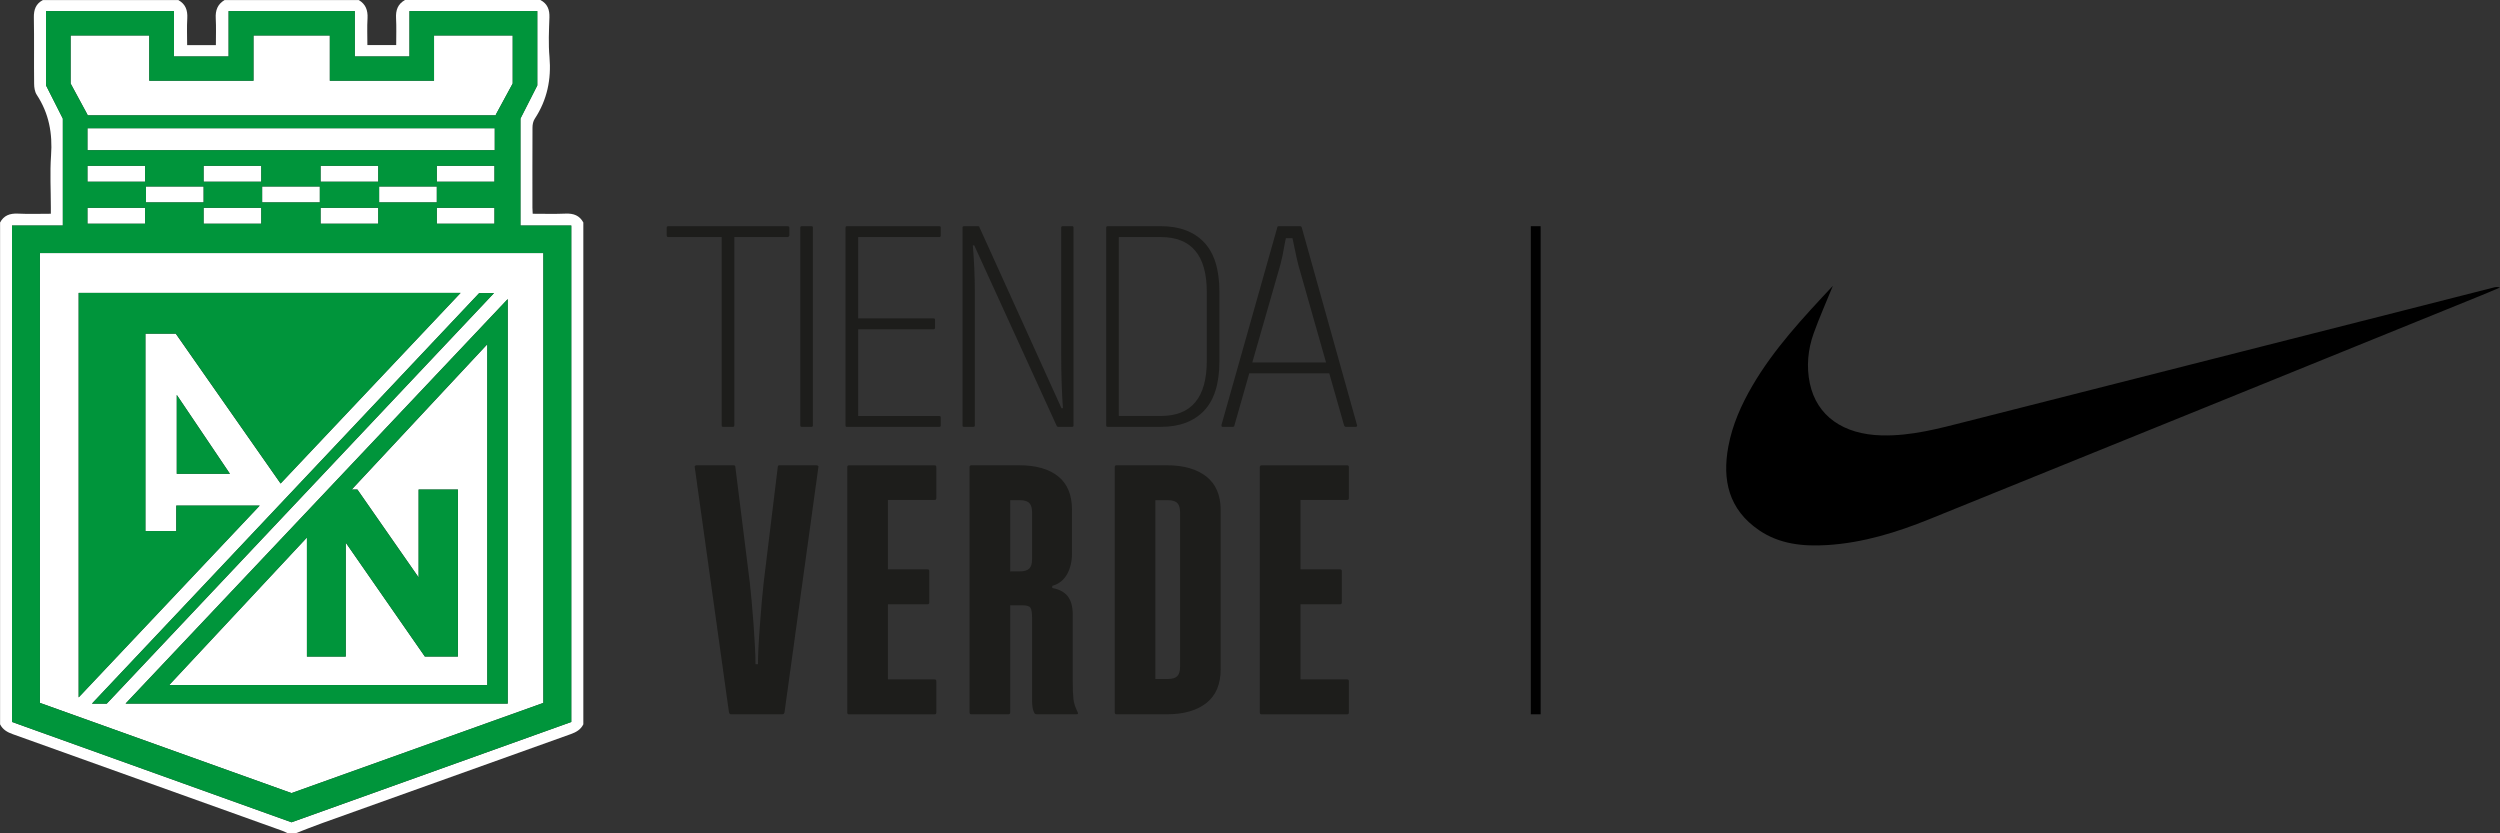 <svg xmlns="http://www.w3.org/2000/svg" fill="none" viewBox="0 0 255 85" height="85" width="255">
<rect x="0" y="0" width="255" height="85" fill="#333333" stroke="none"/>
<g clip-path="url(#clip0_212_2072)">
<path fill="white" d="M57.691 21.789C56.584 21.837 55.477 21.803 54.335 21.803C54.321 21.562 54.307 21.377 54.307 21.192C54.307 18.466 54.3 15.748 54.314 13.023C54.314 12.714 54.377 12.364 54.544 12.116C55.811 10.187 56.243 8.094 56.048 5.814C55.929 4.483 55.992 3.13 56.041 1.785C56.069 0.989 55.846 0.384 55.122 0H41.31C40.572 0.412 40.356 1.037 40.398 1.847C40.447 2.746 40.412 3.652 40.412 4.599H37.474C37.474 3.666 37.433 2.76 37.488 1.86C37.53 1.057 37.307 0.426 36.597 0.007H22.904C22.187 0.432 21.964 1.057 22.006 1.86C22.055 2.76 22.02 3.666 22.02 4.606H19.089C19.089 3.68 19.047 2.767 19.103 1.853C19.145 1.043 18.929 0.419 18.191 0.007H4.372C3.648 0.391 3.44 0.989 3.454 1.785C3.495 4.037 3.454 6.281 3.481 8.533C3.481 8.917 3.544 9.357 3.746 9.666C4.999 11.567 5.368 13.62 5.208 15.858C5.083 17.608 5.187 19.372 5.187 21.13V21.803C4.017 21.803 2.911 21.844 1.811 21.789C1.003 21.755 0.39 21.974 0.008 22.695V73.879C0.279 74.421 0.745 74.689 1.309 74.888C10.471 78.163 19.632 81.451 28.793 84.739C28.988 84.808 29.169 84.911 29.35 84.993H30.158C31.056 84.65 31.954 84.279 32.866 83.957C41.31 80.929 49.755 77.902 58.199 74.888C58.763 74.689 59.236 74.421 59.501 73.879V22.695C59.111 21.974 58.498 21.755 57.691 21.789ZM58.275 73.639L29.733 83.874L1.226 73.639V23.004H6.412V12.096L4.7 8.711V1.126H17.738V5.76H23.315V1.126H36.187V5.76H41.763V1.126H54.802V8.711L53.082 12.096V23.004H58.268V73.639H58.275Z"></path>
<path fill="white" d="M8.918 11.766H50.575V11.691L52.295 8.519V3.618H44.268V8.238H33.638V3.618H25.855V8.238H15.225V3.618H7.205V8.519L8.918 11.691V11.766Z"></path>
<path fill="white" d="M4.073 71.696L29.733 80.895L55.421 71.696V25.812H4.073V71.689V71.696ZM51.787 71.765H12.809L51.787 30.507V71.765ZM50.387 29.896L10.888 71.772H9.377L48.877 29.896H50.387ZM8.027 29.876H46.976L28.619 49.317L20.731 38.045L17.926 34.036H14.828V54.17H17.975V51.569H26.489L8.02 71.133V29.876H8.027ZM23.453 48.328H18.03V40.283L20.745 44.306L23.453 48.328Z"></path>
<path fill="white" d="M17.258 69.87H49.705V35.114L35.873 49.935H36.457L42.702 58.9V49.935H46.712V66.966H43.335L35.267 55.351V66.966H31.306V54.822L17.258 69.87Z"></path>
<path fill="white" d="M50.464 13.077H8.918V15.322H50.464V13.077Z"></path>
<path fill="white" d="M8.918 21.198V22.819H14.8V22.805V21.198H8.918Z"></path>
<path fill="white" d="M14.8 16.915H8.918V18.535H14.8V16.915Z"></path>
<path fill="white" d="M20.766 19.023H14.884V20.643H20.766V19.023Z"></path>
<path fill="white" d="M26.649 22.805V21.198H20.766V22.805V22.819H26.649V22.805Z"></path>
<path fill="white" d="M26.649 16.915H20.766V18.535H26.649V16.915Z"></path>
<path fill="white" d="M32.622 19.023H26.739V20.643H32.622V19.023Z"></path>
<path fill="white" d="M32.698 22.805V22.819H38.581V22.805V21.198H32.698V22.805Z"></path>
<path fill="white" d="M38.581 16.915H32.698V18.535H38.581V16.915Z"></path>
<path fill="white" d="M44.554 19.023H38.671V20.643H44.554V19.023Z"></path>
<path fill="white" d="M50.436 22.805V21.198H44.554V22.805V22.819H50.436V22.805Z"></path>
<path fill="white" d="M50.436 16.915H44.554V18.535H50.436V16.915Z"></path>
<path fill="#00953B" d="M53.089 23.004V12.096L54.808 8.711V1.126H41.769V5.759H36.193V1.126H23.321V5.759H17.745V1.126H4.692V8.711L6.405 12.096V23.004H1.225V73.639L29.733 83.874L58.275 73.639V23.004H53.089ZM7.205 3.618H15.225V8.238H25.855V3.618H33.645V8.238H44.275V3.618H52.295V8.519L50.575 11.691V11.766H8.918V11.691L7.198 8.519V3.618H7.205ZM8.918 21.198H14.8V22.819H8.918V21.198ZM8.918 18.535V16.915H14.8V18.535H8.918ZM20.773 19.022V20.642H14.891V19.022H20.773ZM20.766 18.535V16.915H26.649V18.535H20.766ZM20.766 22.805V21.198H26.649V22.819H20.766V22.805ZM26.739 20.642V19.022H32.622V20.642H26.739ZM32.698 22.805V21.198H38.581V22.819H32.698V22.805ZM32.698 18.535V16.915H38.581V18.535H32.698ZM44.554 19.022V20.642H38.671V19.022H44.554ZM44.554 18.535V16.915H50.436V18.535H44.554ZM44.554 22.805V21.198H50.436V22.819H44.554V22.805ZM50.464 15.322H8.918V13.084H50.464V15.322ZM55.421 71.696L29.733 80.895L4.073 71.696V25.812H55.421V71.689V71.696Z"></path>
<path fill="#00953B" d="M18.03 40.282V48.328H20.738H23.453L20.738 44.305L18.03 40.282Z"></path>
<path fill="#00953B" d="M20.739 51.568H17.982V54.17H14.835V34.036H17.94L20.739 38.045L28.626 49.317L46.983 29.875H8.027V71.133L26.496 51.568H20.739Z"></path>
<path fill="#00953B" d="M51.787 71.765V30.507L12.809 71.765H51.787ZM35.267 66.966V55.351L43.336 66.966H46.705V49.934H42.695V58.9L36.451 49.934H35.866L49.698 35.113V69.877H17.258L31.306 54.829V66.973H35.274L35.267 66.966Z"></path>
<path fill="#00953B" d="M10.888 71.772L50.387 29.896H48.877L9.377 71.772H10.888Z"></path>
</g>
<g clip-path="url(#clip1_212_2072)">
<path fill="#1D1D1B" d="M80.515 23.218V24.007C80.515 24.047 80.497 24.083 80.456 24.123C80.415 24.164 80.368 24.182 80.31 24.182H74.901V43.391C74.901 43.491 74.854 43.538 74.755 43.538H73.76C73.66 43.538 73.613 43.491 73.613 43.391V24.182H68.176C68.058 24.182 68 24.123 68 24.007V23.218C68 23.118 68.058 23.072 68.176 23.072H80.31C80.444 23.072 80.515 23.118 80.515 23.218Z"></path>
<path fill="#1D1D1B" d="M81.627 43.391V23.218C81.627 23.118 81.674 23.072 81.773 23.072H82.768C82.868 23.072 82.915 23.118 82.915 23.218V43.391C82.915 43.491 82.868 43.538 82.768 43.538H81.773C81.674 43.538 81.627 43.491 81.627 43.391Z"></path>
<path fill="#1D1D1B" d="M87.533 24.182V32.475H95.224C95.324 32.475 95.371 32.521 95.371 32.621V33.439C95.371 33.538 95.324 33.585 95.224 33.585H87.533V42.433H95.81C95.909 42.433 95.956 42.48 95.956 42.579V43.397C95.956 43.497 95.909 43.543 95.81 43.543H86.391C86.292 43.543 86.245 43.497 86.245 43.397V23.218C86.245 23.118 86.292 23.072 86.391 23.072H95.81C95.909 23.072 95.956 23.118 95.956 23.218V24.007C95.956 24.123 95.909 24.182 95.81 24.182H87.533Z"></path>
<path fill="#1D1D1B" d="M98.18 43.391V23.218C98.18 23.118 98.227 23.072 98.327 23.072H99.761C99.86 23.072 99.907 23.112 99.907 23.188L108.272 41.638H108.418C108.301 39.967 108.242 38.132 108.242 36.151V23.218C108.242 23.118 108.289 23.072 108.389 23.072H109.355C109.454 23.072 109.501 23.118 109.501 23.218V43.391C109.501 43.491 109.454 43.538 109.355 43.538H107.921C107.862 43.538 107.815 43.497 107.774 43.421L99.374 25.029H99.228C99.363 26.625 99.433 28.214 99.433 29.786V43.391C99.433 43.491 99.386 43.538 99.287 43.538H98.321C98.221 43.538 98.175 43.491 98.175 43.391H98.18Z"></path>
<path fill="#1D1D1B" d="M122.818 24.72C123.859 25.818 124.38 27.495 124.38 29.757V36.852C124.38 39.108 123.859 40.791 122.818 41.889C121.776 42.988 120.306 43.538 118.416 43.538H112.978C112.878 43.538 112.832 43.491 112.832 43.391V23.218C112.832 23.118 112.878 23.072 112.978 23.072H118.416C120.306 23.072 121.776 23.621 122.818 24.72ZM123.093 29.786C123.093 26.052 121.53 24.182 118.416 24.182H114.119V42.427H118.416C121.536 42.427 123.093 40.551 123.093 36.793V29.786Z"></path>
<path fill="#1D1D1B" d="M138.405 43.479C138.376 43.52 138.341 43.538 138.306 43.538H137.281C137.205 43.538 137.147 43.497 137.106 43.421L135.584 38.079H127.424L125.902 43.421C125.902 43.462 125.885 43.491 125.855 43.508C125.826 43.526 125.791 43.538 125.756 43.538H124.702C124.626 43.538 124.585 43.479 124.585 43.362L130.286 23.188C130.286 23.112 130.333 23.072 130.433 23.072H132.599C132.698 23.072 132.757 23.112 132.774 23.188L138.417 43.362C138.434 43.403 138.434 43.438 138.405 43.479ZM135.256 36.969L132.417 26.981C132.359 26.788 132.165 25.894 131.832 24.293H131.159L131.012 25.023C130.878 25.842 130.737 26.49 130.603 26.981L127.734 36.969H135.25H135.256Z"></path>
<path fill="#1D1D1B" d="M74.357 72.676L70.862 47.64C70.839 47.593 70.851 47.553 70.897 47.512C70.944 47.471 70.991 47.459 71.044 47.459H74.825C74.948 47.459 75.007 47.517 75.007 47.64L76.482 59.439C76.599 60.468 76.727 61.882 76.862 63.665C76.991 65.453 77.061 66.815 77.061 67.75H77.313C77.313 66.861 77.377 65.523 77.512 63.741C77.646 61.952 77.769 60.52 77.892 59.439L79.332 47.64C79.332 47.517 79.391 47.459 79.514 47.459H83.295C83.342 47.459 83.389 47.477 83.441 47.512C83.494 47.547 83.5 47.588 83.477 47.64L80.017 72.676C79.97 72.799 79.912 72.857 79.836 72.857H74.538C74.468 72.857 74.404 72.799 74.357 72.676Z"></path>
<path fill="#1D1D1B" d="M90.571 50.983V58.072H94.604C94.721 58.072 94.785 58.13 94.785 58.253V61.456C94.785 61.578 94.727 61.637 94.604 61.637H90.571V69.298H95.324C95.447 69.298 95.505 69.357 95.505 69.48V72.682C95.505 72.805 95.447 72.863 95.324 72.863H86.602C86.479 72.863 86.421 72.805 86.421 72.682V47.646C86.421 47.523 86.479 47.465 86.602 47.465H95.324C95.447 47.465 95.505 47.523 95.505 47.646V50.813C95.505 50.936 95.447 50.995 95.324 50.995H90.571V50.983Z"></path>
<path fill="#1D1D1B" d="M109.811 72.857H105.737C105.644 72.857 105.567 72.822 105.521 72.752C105.351 72.489 105.269 72.033 105.269 71.385V62.963C105.269 62.484 105.216 62.163 105.105 61.993C104.994 61.824 104.725 61.742 104.297 61.742H103.039V72.676C103.039 72.799 102.98 72.857 102.857 72.857H99.076C98.953 72.857 98.894 72.799 98.894 72.676V47.64C98.894 47.517 98.953 47.459 99.076 47.459H103.975C105.679 47.459 107.002 47.839 107.938 48.593C108.875 49.347 109.343 50.48 109.343 51.994V56.453C109.343 57.271 109.173 57.978 108.84 58.574C108.5 59.176 107.997 59.568 107.329 59.761V59.977C108.026 60.1 108.547 60.374 108.898 60.807C109.243 61.239 109.419 61.865 109.419 62.677V69.439C109.419 70.257 109.442 70.87 109.489 71.291C109.536 71.712 109.682 72.162 109.922 72.641C109.993 72.787 109.958 72.857 109.817 72.857H109.811ZM105.269 52.239C105.269 51.807 105.175 51.497 104.982 51.304C104.789 51.111 104.467 51.018 104.01 51.018H103.039V58.282H104.01C104.467 58.282 104.789 58.189 104.982 57.996C105.175 57.803 105.269 57.493 105.269 57.061V52.239Z"></path>
<path fill="#1D1D1B" d="M123.052 48.61C124.023 49.376 124.509 50.515 124.509 52.029V68.252C124.509 69.789 124.023 70.941 123.052 71.706C122.08 72.472 120.739 72.857 119.036 72.857H113.885C113.762 72.857 113.704 72.799 113.704 72.676V47.64C113.704 47.517 113.762 47.459 113.885 47.459H119.036C120.739 47.459 122.08 47.845 123.052 48.61ZM120.365 52.239C120.365 51.807 120.271 51.497 120.078 51.304C119.885 51.111 119.563 51.018 119.106 51.018H117.848V69.257H119.106C119.563 69.257 119.885 69.164 120.078 68.971C120.271 68.778 120.365 68.469 120.365 68.036V52.245V52.239Z"></path>
<path fill="#1D1D1B" d="M132.651 50.983V58.072H136.684C136.801 58.072 136.866 58.13 136.866 58.253V61.456C136.866 61.578 136.807 61.637 136.684 61.637H132.651V69.298H137.404C137.527 69.298 137.586 69.357 137.586 69.48V72.682C137.586 72.805 137.527 72.863 137.404 72.863H128.683C128.56 72.863 128.501 72.805 128.501 72.682V47.646C128.501 47.523 128.56 47.465 128.683 47.465H137.404C137.527 47.465 137.586 47.523 137.586 47.646V50.813C137.586 50.936 137.527 50.995 137.404 50.995H132.651V50.983Z"></path>
</g>
<path stroke="black" d="M156.643 23.072L156.643 72.857"></path>
<path fill="black" d="M186.953 29.155C186.257 30.864 185.563 32.415 184.993 34.006C184.403 35.656 184.244 37.389 184.601 39.096C185.304 42.439 188.018 44.318 191.951 44.411C194.955 44.482 197.788 43.705 200.641 42.98C214.873 39.364 229.108 35.75 243.341 32.132C247.008 31.201 250.673 30.264 254.34 29.329C254.539 29.279 254.742 29.241 255 29.329C254.356 29.599 253.717 29.877 253.07 30.139C234.316 37.749 215.563 45.366 196.8 52.955C193.465 54.303 190.032 55.368 186.379 55.597C183.907 55.752 181.505 55.503 179.427 54.085C176.312 51.961 175.657 48.95 176.29 45.544C176.701 43.332 177.609 41.291 178.748 39.34C180.942 35.586 183.908 32.408 186.953 29.155Z"></path>
<defs>
<clipPath id="clip0_212_2072">
<rect fill="white" height="85" width="59.5"></rect>
</clipPath>
<clipPath id="clip1_212_2072">
<rect transform="translate(68 23.072)" fill="white" height="49.786" width="70.429"></rect>
</clipPath>
</defs>
</svg>
